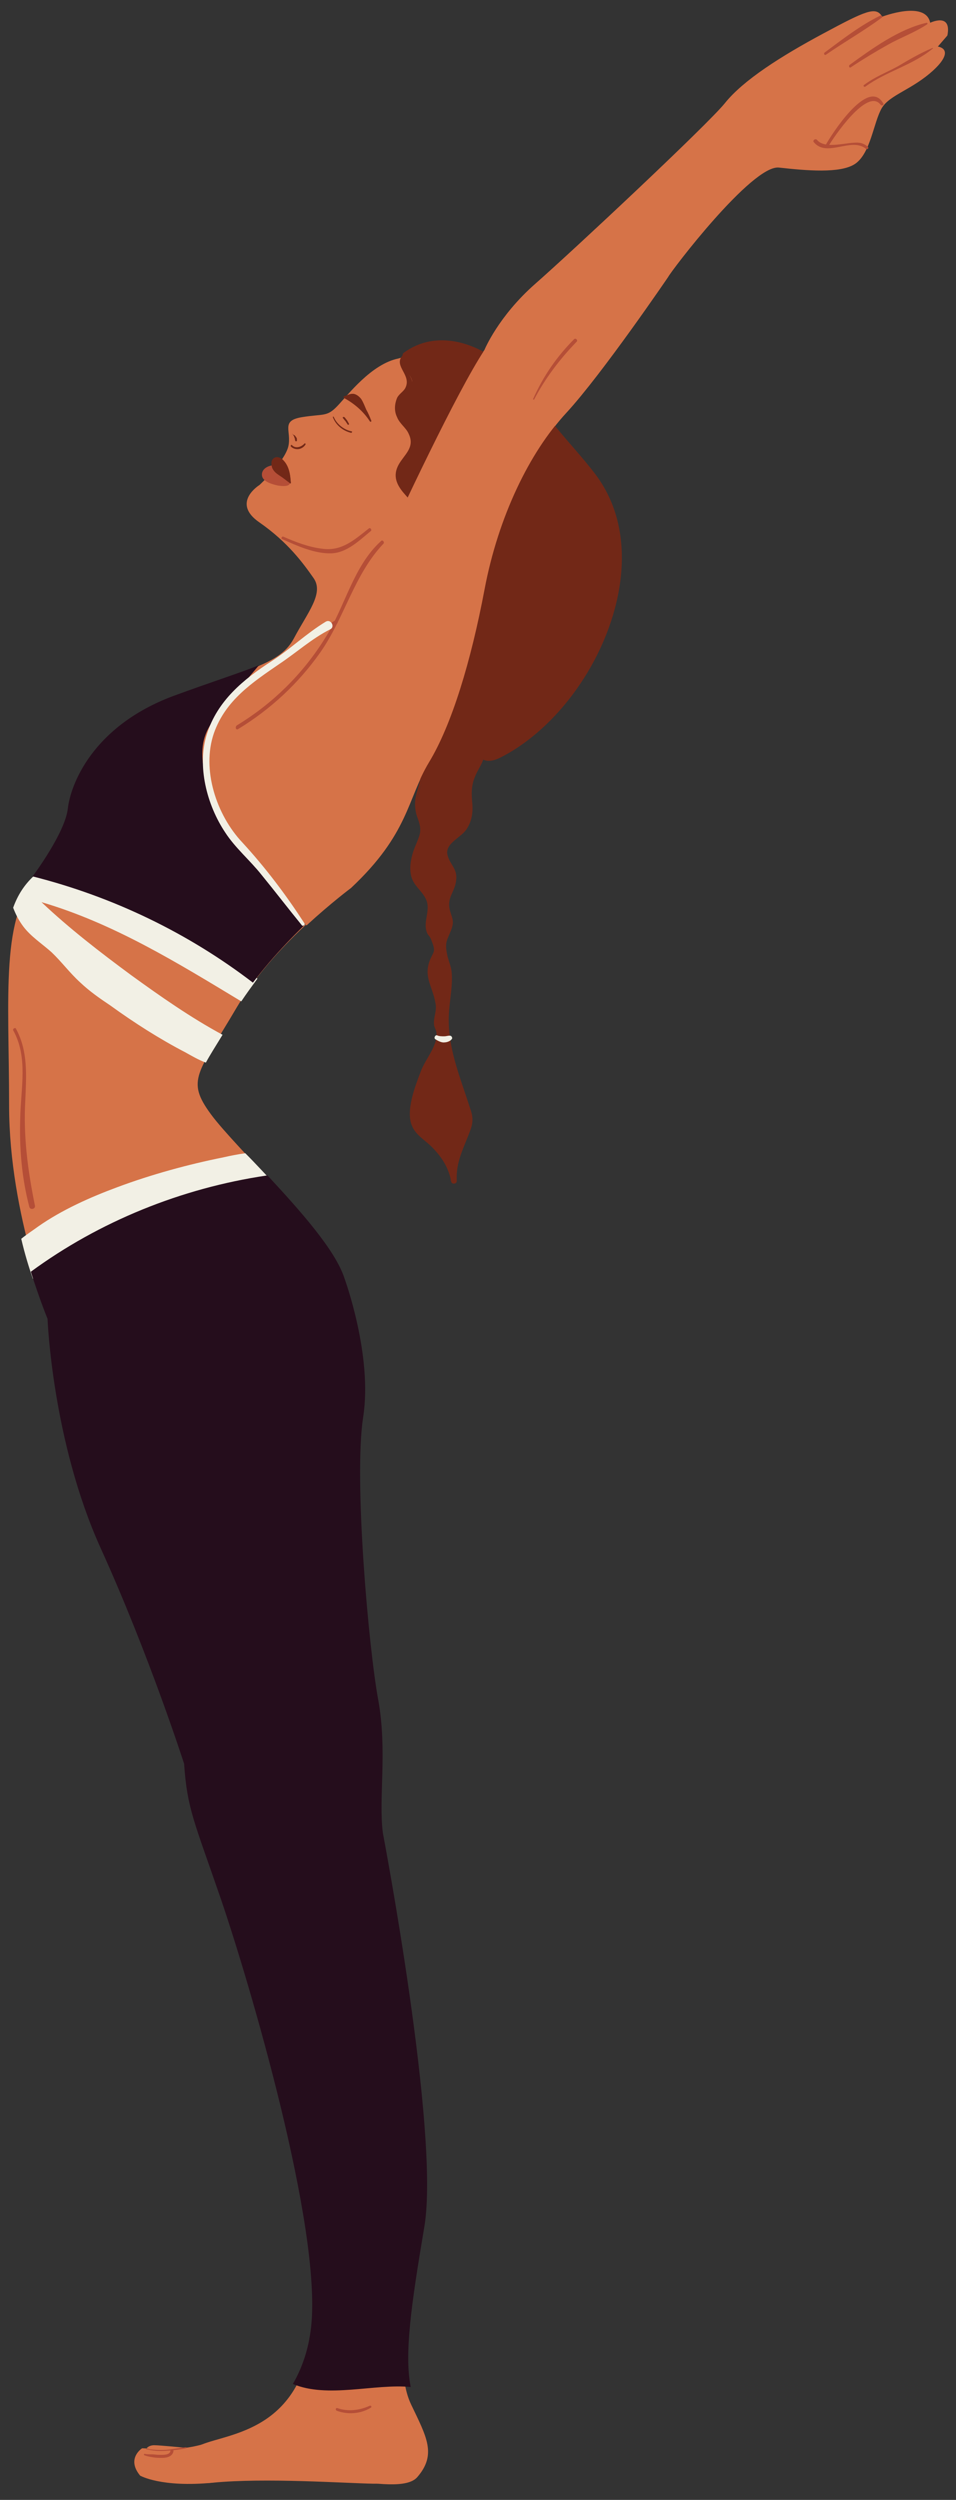 <?xml version="1.0" encoding="UTF-8"?><svg xmlns="http://www.w3.org/2000/svg" xmlns:xlink="http://www.w3.org/1999/xlink" height="493.8" preserveAspectRatio="xMidYMid meet" version="1.0" viewBox="-1.5 -2.1 189.0 493.8" width="189.0" zoomAndPan="magnify"><rect x="-1.5" y="-2.1" width="189.0" height="493.8" fill="#333333" stroke="none"/><g id="change1_1"><path d="M27.5,481.5c0,0,0.4-0.6,1.5-0.6s6.1,0.5,6.1,0.5l-0.9,1.2L27.5,481.5z" fill="#d67348"/></g><g id="change1_2"><path d="M94.3,67c0,0,2.7-6.6,10.1-13.1s33.9-31.3,37.5-35.7c3.6-4.5,11-9.2,19.4-13.7s10.4-5.4,11.6-3.3 c0,0,8.6-3.3,9.5,1.2c0,0,4.3-2.1,3.4,2.5l-1.9,2.2c0,0,3.6,0.4-0.7,4.5c-4.3,4-8.8,4.9-10.4,7.7s-2.2,8.9-5.2,10.9 c-3,1.9-9.7,1.3-15,0.7c-5.4-0.6-21.4,20.5-22,21.7c0,0-13,19.1-20.1,26.8s-13.4,20.5-16.1,34.8s-6.6,26.8-11,34.2 c-4.5,7.4-3.9,14-15.5,24.7c0,0-14.9,10.7-22.6,23.8s-10.1,14.3-5.1,21.1s22.7,22.9,25.7,32.5c0,0,5.4,15.2,3.6,27.4 c-1.8,12.2,1.1,45.9,2.9,56s0,19.4,0.9,26.2c0,0,11,59.3,8,77.7c-3,18.5-4.5,28.9-1.5,35.1c3,6.3,5.1,9.8,1.2,14.3s-24.2-3.4-36.1,0 c-10.4,3.5-8.8-2.1-12.6,0c-3.7,0.5-8.8-1-6-3.6c3.2-3.1,9-0.1,12-2.8c5.5-2.3,19.8-2.7,21.9-22.4S49.9,387.9,43.4,373 c-6.6-14.9-7.7-17.6-8.3-26.5c0,0-6.8-21.4-16-42.6c-9.3-21.1-10.2-45.3-10.2-45.3s-8.6-20.5-8.6-42.3s-1.8-37.8,6-45.3 c0,0,6-8.3,6.6-13.1c0.6-4.8,4.8-16.4,20.2-22.3S53.9,129,56.6,124c2.7-5.1,6-8.9,3.9-11.9s-5.1-7.1-10.7-11c-5.7-3.9,0-7.4,0-7.4 s4.9-4.5,5.7-7.6c0.7-3.1-1.6-5.1,2.7-5.8s4.9,0,7-2.2s6.7-8.3,12.1-9.4c0,0,6.4-2.1,14.1,2.4L94.3,67z" fill="#d67348"/></g><g><g id="change2_6"><path d="M78.2,68.4c-0.9,0.6-0.3,2,0.5,2.8s1.7,1.9,1.1,2.8c-0.2,0.4-0.7,0.6-1,0.9c-1.6,1.1-2.3,3.5-1.4,5.3 c0.8,1.6,2.6,2.8,2.8,4.6c0.3,2.6-3,4.4-3,7.1c0,2.4,2.5,3.8,3.9,5.7c0.9,1.3,1.2,2.8,1.5,4.2c0.8,3.5,1.5,7.1,1.6,10.8 c0.3,9-3.4,18.4-0.2,26.9c0.6,1.7,1.8,3.5,3.6,3.6c0.9,0,1.7-0.3,2.6-0.1c2.1,0.6,2.1,4.1,4.1,4.9c1.1,0.4,2.2-0.1,3.2-0.7 c13.7-7.6,22.9-22.7,23.4-38.3c0.1-3.4-0.2-6.9-1.3-10.1c-2.1-5.8-6.8-10.1-10.7-14.9c-2.7-3.3-5.1-6.8-7.9-10s-6.2-6-10.2-7.3 c-4-1.4-8.8-1-12.1,1.6" fill="#722817"/></g><g id="change2_1"><path d="M78,68.2c-1.7,2.1,2,3.8,0.6,6.4c-0.4,0.7-1.2,1.1-1.6,1.9c-0.5,1.2-0.6,2.6,0,3.8c0.5,1.3,1.8,2.1,2.3,3.3 c1.3,2.7-0.9,4.1-2,6.1c-1.2,2.2-0.4,4,1.2,5.8s2.7,3.1,3.4,5.6c0.5,2,0.9,4.2,1.2,6.2c0.8,5.1,0.4,10-0.2,15.1 c-0.5,3.9-1,7.9-0.6,11.9c0.3,2.8,0.9,7,3.6,8.6c1,0.6,1.6,0.4,2.6,0.5c2.8,0.4,2.8,1.5,4.2,3.4c1.4,1.9,3.1,1.6,5,0.6 c6.2-3.2,11.6-8.6,15.5-14.4c8-11.8,12.2-29.1,3.1-41.3c-2.8-3.7-6-7-8.9-10.7c-2.8-3.6-5.4-7.4-8.8-10.4c-5.5-5-13.8-7.8-20.3-3 c-0.5,0.4,0,1.3,0.5,0.9c7.2-5,15.7-0.5,21,5.1c4.7,4.9,8.7,10.6,13.1,15.8c2.5,2.8,4.8,5.9,6.1,9.4c1.4,3.8,1.6,7.9,1.3,11.8 c-0.5,7-2.7,13.8-6.3,19.7c-3.4,5.7-8.1,10.7-13.6,14.4c-1.2,0.8-3.2,2.4-4.6,2.6c-2.5,0.3-2.8-1.7-3.6-3.2 c-1.1-1.8-1.9-1.5-3.7-1.7c-5-0.6-5.4-7.4-5.3-11.5c0-4,0.7-8,1.1-12c0.7-6.5,0.3-13.9-2.1-20C81,96,76.3,93.7,78,90 c1-2,3.1-3.6,2.3-6.1c-0.3-1.1-1.2-1.8-1.8-2.7C77.6,80,77,79,77.4,77.4c0.5-2,1.1-1.5,2.1-2.6c2-2.3-2.6-4.3-1.1-6.1 C78.7,68.3,78.2,67.9,78,68.2L78,68.2z" fill="#722817"/></g></g><g><g id="change2_11"><path d="M82.4,144.6c-1.6,1.4-0.3,3.9-0.3,6c0.1,2.7-2.1,5.5-0.9,8c0.4,0.7,1,1.3,1.1,2c0.1,0.5,0,1.1-0.2,1.6 c-0.5,1.7-1.3,3.3-1.7,5.1c-0.4,1.7-0.4,3.7,0.5,5.2c0.8,1.2,2.1,2.1,2.6,3.5c0.7,2.1-1,4.6,0.1,6.5c0.4,0.7,1.2,1.2,1.5,2 c0.5,1.5-1,2.8-1.5,4.2c-1.1,2.9,2.1,5.9,1.8,9c-0.1,0.9-0.5,1.7-0.4,2.5c0.1,0.9,0.6,1.7,0.7,2.5c0.1,1.2-0.8,2.3-1.4,3.3 c-2.1,3.1-2.9,6.9-3.7,10.6c-0.2,0.9-0.4,1.9-0.2,2.8c0.3,1.6,1.7,2.7,3,3.7c2.5,2.1,4.7,4.9,5.1,8.1c-0.2-2.6,0.3-5.2,1.4-7.6 c0.7-1.5,1.7-3.1,1.7-4.8c-0.1-1.2-0.7-2.4-1.2-3.5c-1-2.1-1.5-4.4-2.1-6.6c-0.8-3-1.5-6.1-1.5-9.2c0.1-4.1,1.6-8.4,0-12.2 c-0.3-0.6-0.6-1.2-0.7-1.9c-0.3-2.2,2.4-4.3,1.6-6.4c-0.3-0.8-1-1.3-1.2-2.1c-0.3-1.2,0.8-2.3,1.4-3.5c0.8-1.4,0.7-3.3-0.1-4.7 c-0.6-1-1.6-1.9-1.4-3c0.2-1.2,1.5-1.8,2.5-2.4c1.9-1.3,3-3.8,2.8-6.1c-0.1-1.2-0.6-2.3-0.5-3.5c0.1-1.4,1-2.5,1.7-3.7 c1.9-3.4,2.4-7.6,1.3-11.3c-0.3-0.9-0.6-1.7-1.2-2.4c-1-1.1-2.7-1.4-4.2-1.1s-2.8,1-4.1,1.8c0.3-0.2,0.6-0.5,1-0.7" fill="#722817"/></g><g id="change2_4"><path d="M82.1,144.3c-0.8,1-1,1.8-0.9,3c0.1,1.1,0.5,2.2,0.5,3.3c0,1.2-0.4,2.4-0.7,3.5c-0.5,1.7-0.6,2.9-0.2,4.6 c0.4,1.3,1,2.4,0.7,3.9c-0.3,1.2-0.9,2.3-1.3,3.5c-0.5,1.6-0.8,3.2-0.4,4.9c0.5,1.9,2.1,2.8,2.9,4.5c1,2.1-0.5,4.2,0.1,6.3 c0.3,1,0.5,0.7,0.9,1.6c1,2.5,0.6,2.3-0.1,3.9c-1.5,3.5,0.4,5.3,1,8.8c0.3,1.5-0.4,2.6-0.3,4.1c0,0.6,0.5,1.2,0.5,1.8 c0.2,2.5-2.2,5.1-3.1,7.5c-1.1,2.9-3.1,7.9-1.7,10.9c0.7,1.6,2.3,2.6,3.5,3.7c2.1,2,3.7,4.3,4.2,7.2c0.1,0.6,1.1,0.5,1.1-0.1 c-0.2-3.9,1.4-6.5,2.7-10.1c0.6-1.6,0.5-2.8-0.1-4.4c-2-6.3-4.7-12.4-4.1-19.3c0.2-2.5,0.7-4.9,0.5-7.4c-0.1-1.1-0.5-2-0.8-3.1 c-0.7-3.1-0.1-3.1,0.8-5.6c0.5-1.5,0.1-2-0.3-3.4c-0.8-2.8,1-3.7,1.2-6.3c0.2-2.1-1.2-2.9-1.7-4.7c-0.7-2.4,2.7-3.5,3.8-5.3 c0.9-1.4,1.2-3,1.1-4.7c-0.2-2.1-0.3-3.8,0.6-5.8c0.4-1,1-1.8,1.4-2.8c1.4-3.5,2-9.4-0.8-12.4c-2.6-2.8-6.4-1.2-9.1,0.4 c0.2,0.4,0.4,0.7,0.6,1.1c0.3-0.2,0.6-0.5,1-0.7c0.7-0.5,0-1.6-0.6-1.1c-0.3,0.2-0.6,0.5-1,0.7c-0.6,0.5-0.1,1.5,0.6,1.1 c1.3-0.8,3.1-2,4.7-1.8c2.3,0.3,3.6,2,4.1,4.1c0.7,3,0.3,6.2-1,9c-0.7,1.6-2,3-2.2,4.8c-0.2,2.1,0.9,3.9,0.2,6 c-0.8,2.7-3.4,2.9-4.6,5c-0.4,0.7-0.5,1.3-0.3,2.1c0.2,0.9,1,1.5,1.4,2.3c1.3,2.8,0.3,3.4-0.7,5.4c-0.5,1-0.8,1.7-0.6,2.7 c0.4,1.5,1.2,2.5,0.7,4.3c-0.2,0.8-0.8,1.5-1,2.3c-0.3,1.1-0.2,1.8,0.2,2.9c1,3.1,1.1,5.5,0.7,8.7c-0.3,2.6-0.5,5-0.2,7.6 c0.6,4.3,1.7,8.7,3.5,12.7c0.9,2.2,1.3,3.5,0.4,5.9c-0.4,1-1,1.9-1.3,3c-0.8,2.2-1.1,4.4-1,6.7c0.4,0,0.7-0.1,1.1-0.1 c-0.7-3.8-3.1-6.4-5.9-8.9c-2.8-2.6-2.2-5.2-1.3-8.4c0.6-2.3,1.3-4.5,2.4-6.6c0.7-1.3,1.9-2.4,2-4c0.1-0.8-0.3-1.5-0.5-2.3 c-0.2-1.1,0.2-2.2,0.2-3.2c0-1.7-0.5-3.1-1.2-4.7c-0.7-1.6-1.1-2.8-0.4-4.7c0.3-0.7,0.9-1.3,1.1-2.1c0.2-0.7,0.3-1.3,0.1-2 c-0.3-0.9-1.1-1.5-1.4-2.4c-0.5-1.2-0.2-2.1-0.1-3.4c0.1-1.3,0.2-2.3-0.5-3.5c-0.4-0.8-1.2-1.4-1.7-2.1c-1.2-1.7-1.5-3.4-1-5.4 c0.4-2,1.7-3.8,1.9-5.9c0.2-1.8-1.4-2.8-1.5-4.6s1-3.6,1.2-5.4c0.2-2.1-1.3-4.8,0.2-6.6C83.1,144.5,82.5,143.9,82.1,144.3 L82.1,144.3z" fill="#722817"/></g></g><g><g id="change2_12"><path d="M66.5,76.2c0.6-0.2,1.1-0.5,1.7-0.5c0.5,0,1,0.3,1.4,0.8c0.3,0.4,0.6,0.9,0.8,1.4c0.4,1,0.9,2,1.3,3.1 C70.5,78.9,68.7,77.3,66.5,76.2" fill="#722817"/></g><g id="change2_5"><path d="M66.6,76.3c0.6-0.2,1.2-0.6,1.9-0.4c0.7,0.1,1.1,0.6,1.4,1.2s0.6,1.2,0.8,1.9c0.3,0.7,0.6,1.4,0.9,2.1 c0.1-0.1,0.2-0.1,0.3-0.2c-1.3-2-3.1-3.6-5.2-4.7c-0.2-0.1-0.4,0.2-0.2,0.3c2,1.1,3.8,2.6,5.1,4.6c0.1,0.2,0.4,0.1,0.3-0.1 c-0.3-0.8-0.6-1.5-1-2.2c-0.3-0.7-0.6-1.5-1-2.1c-0.4-0.5-0.9-0.9-1.5-1c-0.7-0.1-1.3,0.4-2,0.6C66.4,76.1,66.4,76.3,66.6,76.3 L66.6,76.3z" fill="#722817"/></g></g><g id="change2_3"><path d="M64.3,80.3c0.6,1.6,2,2.7,3.6,3.1c0.2,0,0.3-0.3,0.1-0.3c-1.5-0.3-2.9-1.4-3.5-2.8 C64.4,80.1,64.3,80.2,64.3,80.3L64.3,80.3z" fill="#722817"/></g><g id="change2_8"><path d="M66.3,80.5c0.2,0.2,0.3,0.4,0.5,0.6c0.1,0.1,0.1,0.2,0.2,0.3c0.1,0.1,0.1,0.2,0.2,0.3c0,0.1,0.1,0.1,0.2,0.1 s0.1-0.1,0.1-0.2c-0.1-0.2-0.3-0.5-0.4-0.7c-0.2-0.2-0.3-0.4-0.5-0.6C66.3,80.2,66.2,80.3,66.3,80.5L66.3,80.5z" fill="#722817"/></g><g id="change2_2"><path d="M56.3,83.7c0.2,0.1,0.3,0.3,0.4,0.6c0,0.1,0.1,0.2,0.1,0.3c0,0.1,0,0.2,0.1,0.4c0,0.1,0.2,0.1,0.3,0 c0-0.1,0-0.2,0-0.2c0-0.1,0-0.1,0-0.2s-0.1-0.3-0.2-0.4C56.9,84,56.7,83.8,56.3,83.7C56.3,83.4,56.2,83.6,56.3,83.7L56.3,83.7z" fill="#722817"/></g><g id="change2_10"><path d="M56,86.1c0.4,0.4,1,0.6,1.6,0.5c0.5-0.1,1-0.4,1.3-0.9c0.1-0.1-0.1-0.3-0.2-0.2c-0.6,0.7-1.8,1.1-2.5,0.3 C56.1,85.7,55.9,85.9,56,86.1L56,86.1z" fill="#722817"/></g><g><g id="change3_1"><path d="M52.5,90.3c-0.4,0-0.7,0.2-1,0.4c-0.4,0.3-0.7,0.8-0.5,1.2c0.1,0.2,0.3,0.3,0.4,0.4c1.1,0.7,2.5,1,3.8,0.9 c0.1,0,0.1,0,0.2-0.1c0.1-0.1,0-0.2,0-0.3c-0.5-1-1.2-1.8-2.2-2.3" fill="#b54e37"/></g><g id="change3_11"><path d="M52.5,89.8c-1.1,0.1-2.4,0.8-2.2,2.1c0.2,1.2,2.2,1.7,3.1,1.9c0.6,0.1,2.7,0.4,2.4-0.8 c-0.3-1.1-1.3-2.4-2.3-2.9c-0.8-0.4-1.5,0.8-0.7,1.2c0.4,0.2,0.8,0.4,1.1,0.7c0.1,0.1,1.1,0.9,1,1c0.1-0.1,0.3-0.2,0.4-0.2 c-0.3,0-0.7-0.1-1.1-0.2c-0.5-0.1-1-0.2-1.4-0.3c-0.3-0.1-1-0.3-1.1-0.6c-0.2-0.4,0.6-0.7,0.9-0.8C53.1,90.7,53,89.8,52.5,89.8 L52.5,89.8z" fill="#b54e37"/></g></g><g><g id="change2_9"><path d="M52.6,90.2c-0.1-0.3-0.1-0.6-0.1-0.9s0.2-0.6,0.4-0.8c0.4-0.3,1,0,1.4,0.3c0.6,0.5,1,1.3,1.3,2.1 s0.3,1.6,0.4,2.4c-0.6-0.5-1.1-0.9-1.7-1.4C53.7,91.4,52.9,91.2,52.6,90.2" fill="#722817"/></g><g id="change2_7"><path d="M52.8,90.2c-0.1-0.5-0.3-1.6,0.5-1.5c0.6,0,1.1,0.6,1.4,1c0.8,1.1,1,2.4,1.1,3.7c0.1,0,0.1-0.1,0.2-0.1 c-0.6-0.6-1.3-1.2-1.9-1.7C53.6,91.2,53,90.8,52.8,90.2c-0.2-0.2-0.6-0.1-0.5,0.1c0.3,0.7,0.8,1.1,1.4,1.5 c0.8,0.5,1.5,1.1,2.2,1.6c0.1,0,0.1,0,0.1-0.1c-0.1-1.6-0.3-3.2-1.4-4.4c-0.4-0.5-1.2-0.9-1.8-0.6c-0.8,0.4-0.7,1.3-0.5,2 C52.4,90.6,52.9,90.5,52.8,90.2L52.8,90.2z" fill="#722817"/></g></g><g fill="#f2f0e5" id="change4_1"><path d="M5.1,171c-1.8,1.7-3.1,3.7-4,6.2c0.5,1.3,1.1,2.5,2,3.7c1.5,2,3.7,3.4,5.6,5.1c2,1.9,3.6,4.1,5.7,6 c1.8,1.7,3.8,3.1,5.9,4.5c4.7,3.4,9.7,6.6,14.9,9.3c0.9,0.5,2.6,1.5,4,2c0.8-1.5,1.9-3.2,3.3-5.5c-6.3-3.4-12.3-7.6-18.1-11.8 c-6.1-4.5-12.2-9.2-17.7-14.4c14.3,4.2,26.9,12,39.5,19.6c1-1.5,2.1-3,3.2-4.5c-13.2-9.4-28.2-15.8-43.5-21.2 C5.4,170.6,5.1,171,5.1,171z" fill="inherit"/><path d="M21.7,232.4c-5.4,2-11,4.5-15.7,7.8c-0.8,0.6-2.2,1.5-3.3,2.4c0.7,3,1.5,5.6,2.3,7.9c8-4.4,16.1-9.1,24.6-12.4 c4.1-1.6,8.4-2.7,12.8-3.5c3.7-0.6,7.2-1.2,10.7-2.5c-2.1-2.2-4.1-4.4-6.1-6.4c-1.5,0.2-3,0.5-4.3,0.8 C35.7,227.9,28.4,229.9,21.7,232.4z" fill="inherit"/></g><g fill="#250d1c" id="change5_1"><path d="M63.1,174.3c-0.8,0.5-1.8,1.1-2.8,1.1c-0.8,0-1.6-0.4-2.5-0.8c-9.2-4.7-16.1-13.2-18.6-22.9 c-0.7-2.8-1.1-5.9-0.1-8.6c0.7-2,2.1-3.6,3.5-5.3c2.4-2.8,4.7-5.7,7.1-8.5c-3.7,1.5-9.1,3.2-17,6.1c-16,6-20.3,17.6-20.8,22.3 c-0.6,4.8-6.8,13.1-6.8,13.1C5,170.9,5,170.9,4.9,171c15.9,4,30.8,11.2,43.6,21c8.2-10.9,20-20,20-20c1.8-1.6,3.4-3,4.7-4.4 c1.1-1.5,1.7-3.4,2.8-4.8c0.7-1.1-0.8-5.9-0.1-6.9c-2,1.8-1.2,8.7-3.3,10.5C69.6,169.2,66.6,172,63.1,174.3z" fill="inherit"/><path d="M4.6,249.1c1.8,5.7,3.3,9.3,3.3,9.3s0.9,24.1,10.5,45.3c9.6,21.1,16.5,42.6,16.5,42.6c0.6,8.9,2,11.4,7.3,26.8 c5.4,15.8,20,64.8,17.8,84.5c-0.5,4.4-1.8,8.1-3.6,11.2c6.9,2.9,16.1-0.1,23.3,0.6c-1.3-6.5,0.1-16.3,2.7-31.7 c3.1-18.5-8.2-77.7-8.2-77.7c-0.9-6.8,0.9-16.1-0.9-26.2c-1.9-10.1-4.9-43.8-3-56c1.9-12.2-3.7-27.4-3.7-27.4 c-1.8-5.6-8.8-13.4-15.2-20.3c-0.1,0-0.2,0-0.2,0C34.3,232.6,18.1,239.2,4.6,249.1z" fill="inherit"/></g><g id="change1_3"><path d="M83.3,148.5c4.5-7.4,8.3-19.9,11-34.2s8.9-27.1,16.1-34.8c7.1-7.7,20.1-26.8,20.1-26.8 c0.6-1.2,16.7-22.3,22-21.7c5.4,0.6,12.1,1.2,15-0.7s3.6-8,5.2-10.9c1.6-2.8,6.1-3.7,10.4-7.7c4.3-4,0.7-4.5,0.7-4.5l1.9-2.2 c0.9-4.6-3.4-2.5-3.4-2.5c-0.9-4.5-9.5-1.2-9.5-1.2c-1.2-2.1-3.3-1.2-11.6,3.3s-15.8,9.2-19.4,13.7c-3.6,4.5-30.1,29.2-37.5,35.7 c-7.3,6.4-10,13-10,13c-5.6,8.5-16.4,31.6-21.1,41.7c-4.8,10.1-21.4,28.9-21.4,28.9c-9.4,23,0.7,37,7.3,43.1 c4.9-4.5,8.8-7.4,8.8-7.4C79.4,162.5,78.8,156,83.3,148.5z" fill="#d67348"/></g><g><g id="change3_4"><path d="M45.6,141.9c6.4-3.9,11.9-9,16.2-15.1c4.8-6.8,6.7-15.4,12.5-21.5c0.3-0.3-0.2-0.9-0.5-0.5 c-5.5,5-7.1,13-11,19.1c-4.4,7.1-10.4,13-17.5,17.3C44.9,141.6,45.2,142.2,45.6,141.9L45.6,141.9z" fill="#b54e37"/></g><g id="change3_7"><path d="M56.7,126.4c2.8-1.8,5.6-3.6,8.4-5.3c0.4-0.3,0-0.9-0.4-0.6c-2.9,1.7-5.6,3.5-8.3,5.5 C56.1,126.1,56.4,126.6,56.7,126.4L56.7,126.4z" fill="#b54e37"/></g><g id="change3_9"><path d="M54.3,104.4c2.9,1.3,6.4,2.9,9.7,2.8c3.1-0.1,5.6-2.6,7.8-4.4c0.3-0.2-0.1-0.8-0.4-0.5 c-2.8,2.2-5.3,4.5-9.1,4c-2.7-0.3-5.3-1.3-7.8-2.4C54.2,103.8,54,104.3,54.3,104.4L54.3,104.4z" fill="#b54e37"/></g><g id="change3_15"><path d="M104.1,76.8c2.2-4.2,5.1-8,8.4-11.4c0.3-0.3-0.2-0.8-0.5-0.5c-3.4,3.4-6.1,7.3-8.1,11.8 C103.8,76.8,104.1,76.9,104.1,76.8L104.1,76.8z" fill="#b54e37"/></g><g id="change3_16"><path d="M161.8,8.7c3.6-2.5,7.5-4.7,11-7.3c0.3-0.2,0-0.6-0.3-0.4c-3.9,1.9-7.5,4.7-11,7.3 C161.3,8.5,161.5,8.9,161.8,8.7L161.8,8.7z" fill="#b54e37"/></g><g id="change3_12"><path d="M166.7,11.2c2.4-1.6,4.9-3.1,7.4-4.5s5.3-2.4,7.7-4c0.1-0.1,0.1-0.3-0.1-0.3c-5.4,1.2-10.8,5.1-15.2,8.3 C166.2,10.9,166.4,11.4,166.7,11.2L166.7,11.2z" fill="#b54e37"/></g><g id="change3_2"><path d="M169.6,15c4.1-3,9.3-4.2,13.3-7.5c0.1-0.1,0-0.2-0.1-0.1c-2.4,1-4.6,2.3-6.8,3.6c-2.2,1.2-4.6,2.1-6.7,3.7 C169.1,14.8,169.3,15.2,169.6,15L169.6,15z" fill="#b54e37"/></g><g id="change3_13"><path d="M183.4,7.3C183.4,7.3,183.5,7.3,183.4,7.3C183.5,7.2,183.5,7.2,183.4,7.3C183.4,7.2,183.4,7.2,183.4,7.3 L183.4,7.3L183.4,7.3z" fill="#b54e37"/></g><g id="change3_14"><path d="M162.2,26.9c1.1-1.9,7.8-11.8,10.4-8.3c0.2,0.3,0.8,0,0.5-0.3c-3-5.2-10.3,6.3-11.4,8.3 C161.6,26.9,162,27.2,162.2,26.9L162.2,26.9z" fill="#b54e37"/></g><g id="change3_6"><path d="M159.4,26c2.6,3.1,7.4-1.1,10.3,1.3c0.3,0.2,0.6-0.1,0.4-0.4c-1-0.8-1.7-0.9-2.9-0.8c-2,0.1-5.8,1.2-7.2-0.6 C159.6,25.2,159.1,25.7,159.4,26L159.4,26z" fill="#b54e37"/></g><g id="change3_10"><path d="M1.1,201.4c3,5.4,1.5,11.5,1.4,17.3c-0.2,5.9,0.3,11.9,1.8,17.6c0.2,0.7,1.3,0.4,1.1-0.3 c-1.4-6.9-2.3-13.6-1.9-20.7c0.2-4.9,0.6-9.8-1.9-14.3C1.4,200.9,1,201.1,1.1,201.4L1.1,201.4z" fill="#b54e37"/></g></g><g id="change4_2"><path d="M58.7,180.3c-3.7-5.7-7.7-11-12.3-16c-5.1-5.4-8.1-14.4-5.6-21.6c2.3-6.5,7.6-10,13-13.7c3.3-2.2,6.4-5,10-6.8 c1-0.5,0.1-2.1-0.9-1.5c-3.8,2.3-7,5.4-10.7,7.8c-5.6,3.6-10.7,7.8-12.8,14.4c-2,6.3,0,14,3.6,19.4c2,3.1,4.9,5.5,7.2,8.4 c2.7,3.3,5.3,6.7,8,10C58.4,180.9,58.9,180.6,58.7,180.3L58.7,180.3z" fill="#f2f0e5"/></g><g><g id="change4_3"><path d="M84.6,203.2c0.5,0.3,1.2,0.7,1.8,0.6c0.5,0,1.3-0.3,1.5-0.8c0-0.2-0.1-0.4-0.3-0.5c-0.4-0.1-0.8,0.1-1.3,0.1 s-1,0-1.4-0.2C84.5,202.3,84.2,203,84.6,203.2L84.6,203.2z" fill="#f2f0e5"/></g></g><g id="change1_4"><path d="M26.2,486.9c0,0,4.1,2.4,14.4,1.4c10.3-1,26.1,0.1,31.7,0.2c5.6,0.1,8.9-3.7,8.5-4.9c-0.4-1.3-10-6.4-10-6.4 l-13.5,4.2l-16.1-1.5c0,0-2.9,1.1-5.9,1.5c-2.9,0.4-8.7,0.1-8.7,0.1S23.4,483.5,26.2,486.9z" fill="#d67348"/></g><g><g id="change3_8"><path d="M27.1,482.9c0.5,0.2,1.1,0.3,1.7,0.4c0.6,0.1,1.2,0.1,1.8,0.1c0.9,0,2.1-0.3,2.2-1.4c0-0.4-0.6-0.4-0.6,0 c-0.1,0.9-1.6,0.8-2.2,0.8c-0.5,0-1-0.1-1.5-0.1c-0.5,0-1,0-1.4-0.1C26.9,482.6,26.9,482.9,27.1,482.9L27.1,482.9z" fill="#b54e37"/></g></g><g><g id="change3_3"><path d="M65.1,474.1c2.2,0.8,4.7,0.6,6.7-0.6c0.3-0.2,0-0.5-0.2-0.4c-2,0.9-4.2,1.2-6.3,0.5 C64.9,473.4,64.7,473.9,65.1,474.1L65.1,474.1z" fill="#b54e37"/></g></g><g><g id="change3_5"><path d="M27.4,481.7c1.3,0.3,2.6,0.4,3.9,0.3c1.3-0.1,2.7-0.2,4-0.5c0.1,0,0.1-0.2,0-0.2c-1.3,0.1-2.6,0.4-3.9,0.5 c-1.3,0.1-2.7,0-4-0.2C27.4,481.6,27.3,481.7,27.4,481.7L27.4,481.7z" fill="#b54e37"/></g></g></svg>